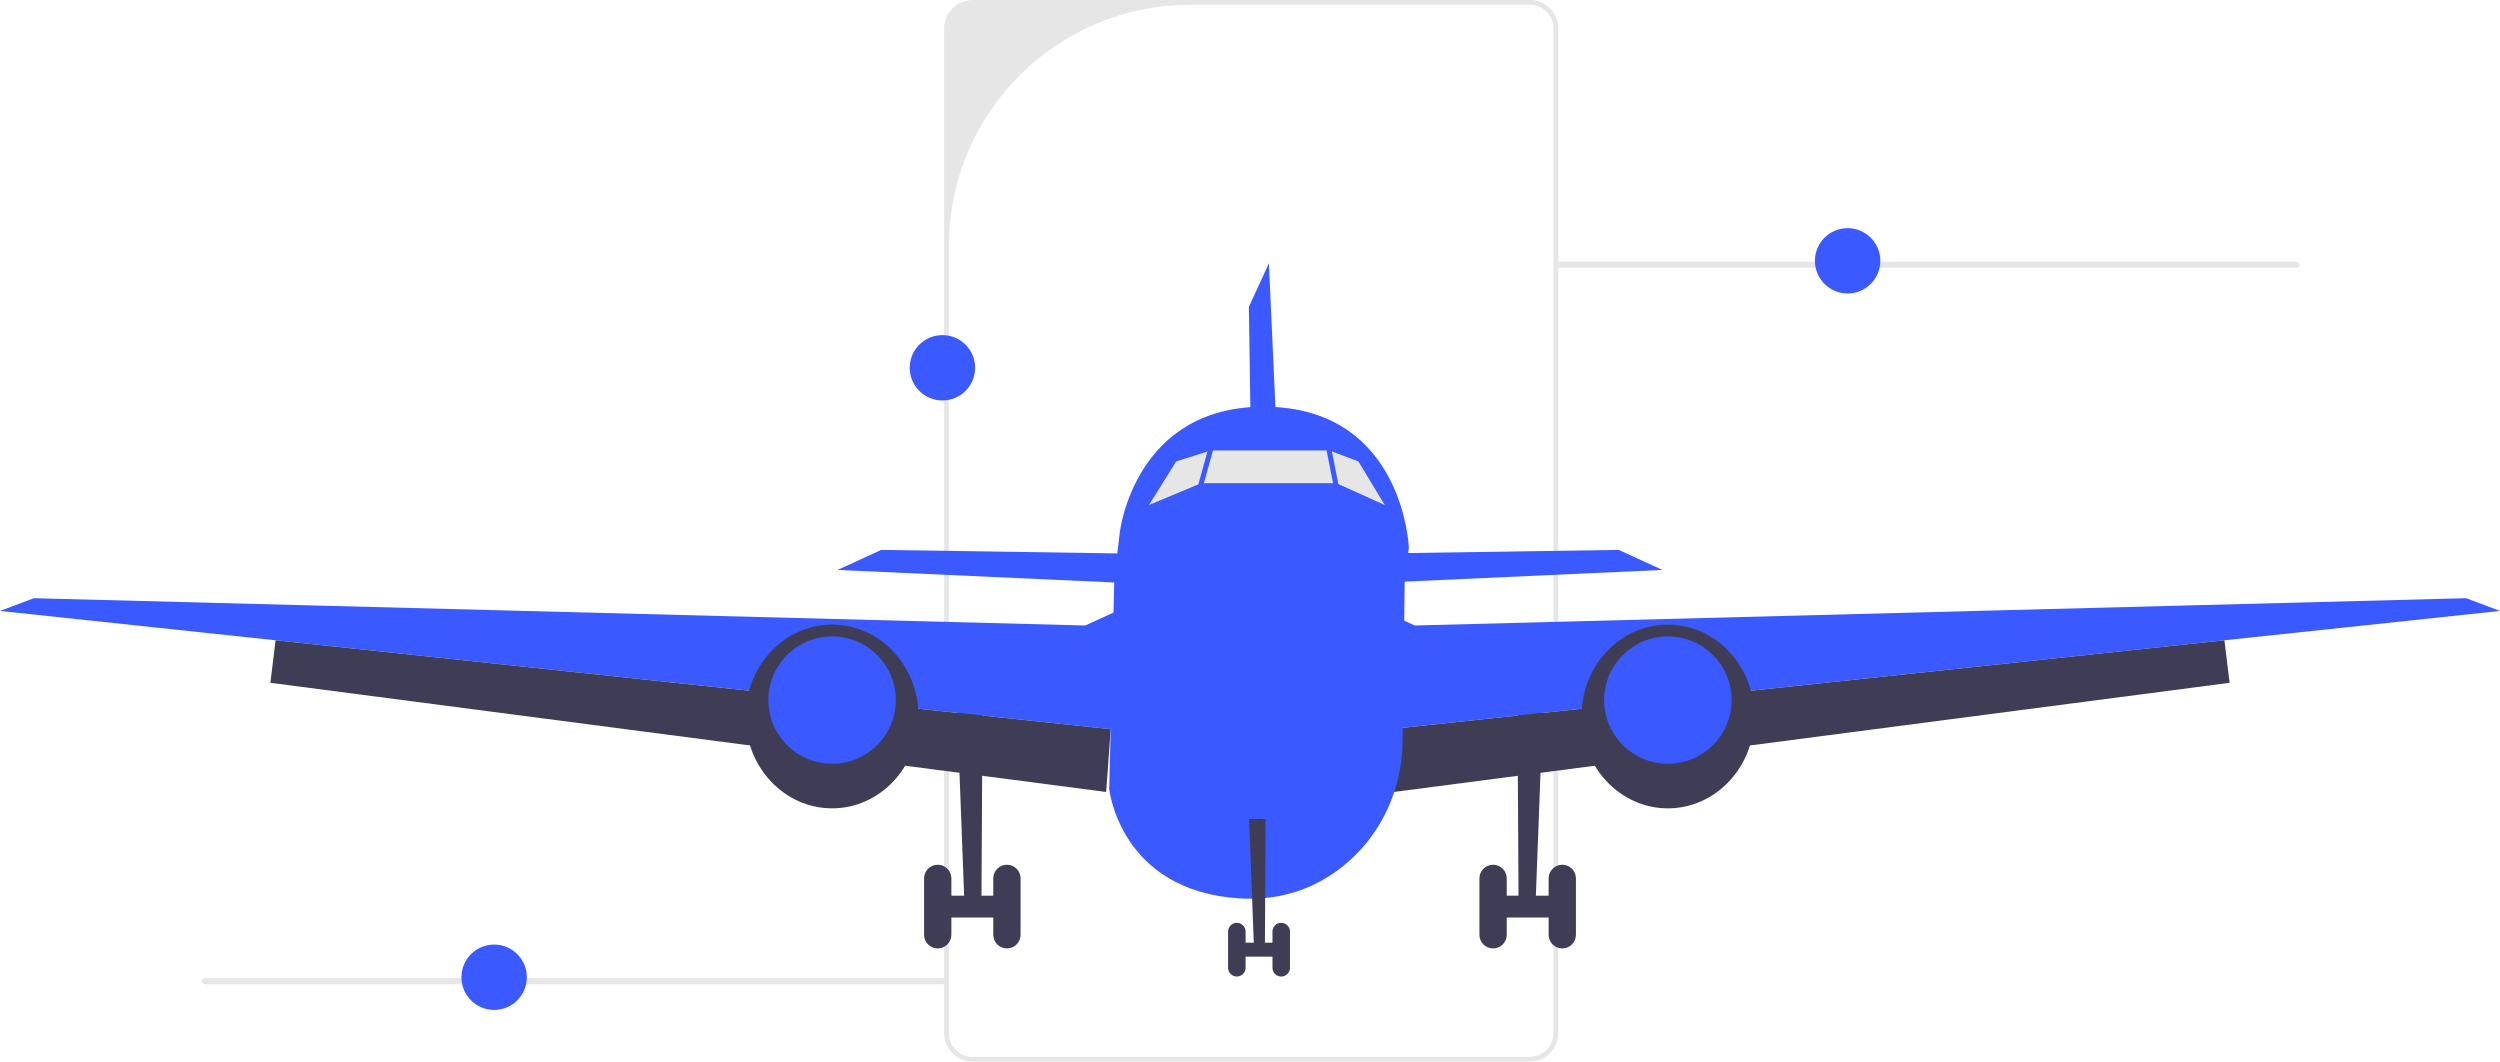 <svg width="511" height="217" viewBox="0 0 511 217" fill="none" xmlns="http://www.w3.org/2000/svg">
<g clip-path="url(#clip0_9_167)">
<path d="M312.668 217H198.814C195.595 217 192.975 214.382 192.975 211.165V5.835C192.975 2.618 195.595 0 198.814 0H312.668C315.888 0 318.507 2.618 318.507 5.835V211.165C318.507 214.382 315.888 217 312.668 217ZM243.314 0.974C216.051 0.974 193.95 23.058 193.95 50.3V211.165C193.95 213.85 196.128 216.026 198.814 216.026H312.668C315.354 216.026 317.532 213.85 317.532 211.165V5.835C317.532 3.15 315.354 0.974 312.668 0.974H243.314V0.974Z" fill="#E6E6E6"/>
<path d="M317.916 54.111C317.916 54.458 318.306 54.738 318.792 54.738H469.215C469.701 54.738 470.091 54.458 470.091 54.111C470.091 53.763 469.701 53.484 469.215 53.484H318.792C318.306 53.484 317.916 53.763 317.916 54.111H317.916Z" fill="#E6E6E6"/>
<path d="M195.579 143.656L197.068 183.077H193.445V187.539H203.572V183.077H200.618L200.829 143.656H195.579Z" fill="#3F3D56"/>
<path d="M191.672 176.754H191.672C193.213 176.754 194.463 178.003 194.463 179.544V191.072C194.463 192.613 193.213 193.861 191.672 193.861H191.672C190.13 193.861 188.88 192.613 188.88 191.072V179.544C188.88 178.003 190.13 176.754 191.672 176.754Z" fill="#3F3D56"/>
<path d="M205.814 176.754H205.814C207.356 176.754 208.606 178.003 208.606 179.544V191.072C208.606 192.613 207.356 193.861 205.814 193.861H205.814C204.273 193.861 203.023 192.613 203.023 191.072V179.544C203.023 178.003 204.273 176.754 205.814 176.754Z" fill="#3F3D56"/>
<path d="M228.517 119.095L171.202 116.492L180.134 112.401L230.378 113.145L228.517 119.095Z" fill="#3A5AFF"/>
<path d="M0 124.876L6.922 122.273L221.818 127.851L230.75 123.76L227.028 149.049L56.327 130.873L0 124.876Z" fill="#3A5AFF"/>
<path d="M55.268 139.566L56.327 130.873L227.028 149.049L226.098 161.879L55.268 139.566Z" fill="#3F3D56"/>
<path d="M170.085 165.226C179.849 165.226 187.764 156.818 187.764 146.445C187.764 136.073 179.849 127.665 170.085 127.665C160.322 127.665 152.407 136.073 152.407 146.445C152.407 156.818 160.322 165.226 170.085 165.226Z" fill="#3F3D56"/>
<path d="M170.085 156.115C177.279 156.115 183.111 150.287 183.111 143.098C183.111 135.91 177.279 130.082 170.085 130.082C162.891 130.082 157.059 135.91 157.059 143.098C157.059 150.287 162.891 156.115 170.085 156.115Z" fill="#3A5AFF"/>
<path d="M315.421 143.656L313.932 183.077H317.556V187.539H307.428V183.077H310.382L310.171 143.656H315.421Z" fill="#3F3D56"/>
<path d="M319.328 176.754H319.328C317.787 176.754 316.537 178.003 316.537 179.544V191.072C316.537 192.613 317.787 193.861 319.328 193.861H319.328C320.87 193.861 322.12 192.613 322.12 191.072V179.544C322.12 178.003 320.87 176.754 319.328 176.754Z" fill="#3F3D56"/>
<path d="M305.186 176.754H305.186C303.644 176.754 302.394 178.003 302.394 179.544V191.072C302.394 192.613 303.644 193.861 305.186 193.861H305.186C306.727 193.861 307.977 192.613 307.977 191.072V179.544C307.977 178.003 306.727 176.754 305.186 176.754Z" fill="#3F3D56"/>
<path d="M282.483 119.095L339.798 116.492L330.866 112.401L280.622 113.145L282.483 119.095Z" fill="#3A5AFF"/>
<path d="M261.968 111.083L259.363 53.812L255.269 62.737L256.014 112.942L261.968 111.083Z" fill="#3A5AFF"/>
<path d="M511 124.876L504.078 122.273L289.182 127.851L280.25 123.76L283.972 149.049L454.673 130.873L511 124.876Z" fill="#3A5AFF"/>
<path d="M455.732 139.566L454.673 130.873L283.972 149.049L284.902 161.879L455.732 139.566Z" fill="#3F3D56"/>
<path d="M340.915 165.226C350.678 165.226 358.593 156.818 358.593 146.445C358.593 136.073 350.678 127.665 340.915 127.665C331.151 127.665 323.236 136.073 323.236 146.445C323.236 156.818 331.151 165.226 340.915 165.226Z" fill="#3F3D56"/>
<path d="M340.915 156.115C348.109 156.115 353.941 150.287 353.941 143.098C353.941 135.91 348.109 130.082 340.915 130.082C333.721 130.082 327.889 135.91 327.889 143.098C327.889 150.287 333.721 156.115 340.915 156.115Z" fill="#3A5AFF"/>
<path d="M287.973 111.961L287.128 118.182L286.689 151.667C286.655 154.158 286.354 156.62 285.788 159.008C284.158 165.962 280.35 172.288 274.727 176.874C269.624 181.039 262.664 184.192 253.453 183.634C228.889 182.147 226.72 161.258 226.72 161.258L227.646 123.377L227.773 118.182L228.889 108.808C228.889 108.808 231.867 82.404 259.408 83.147C286.949 83.891 287.973 111.961 287.973 111.961Z" fill="#3A5AFF"/>
<path d="M234.844 103.229L240.427 94.304L247.498 92.073H271.69L277.645 94.304L283.048 103.229L273.178 98.767H245.491L234.844 103.229Z" fill="#E6E6E6"/>
<path d="M255.317 167.397L256.272 192.685H253.947V195.548H260.444V192.685H258.549L258.685 167.397H255.317Z" fill="#3F3D56"/>
<path d="M252.81 188.63C253.799 188.63 254.601 189.431 254.601 190.419V197.815C254.601 198.803 253.799 199.604 252.81 199.604C251.821 199.604 251.019 198.803 251.019 197.815V190.419C251.019 189.431 251.821 188.63 252.81 188.63Z" fill="#3F3D56"/>
<path d="M261.883 188.63C262.872 188.63 263.673 189.431 263.673 190.419V197.815C263.673 198.803 262.872 199.604 261.883 199.604C260.894 199.604 260.092 198.803 260.092 197.815V190.419C260.092 189.431 260.894 188.63 261.883 188.63Z" fill="#3F3D56"/>
<path d="M248.389 86.591L243.247 105.089L244.238 105.364L249.38 86.866L248.389 86.591Z" fill="#3A5AFF"/>
<path d="M271.705 89.542L270.696 89.741L274.401 108.579L275.41 108.38L271.705 89.542Z" fill="#3A5AFF"/>
<path d="M377.655 59.991C381.346 59.991 384.339 57 384.339 53.311C384.339 49.622 381.346 46.632 377.655 46.632C373.963 46.632 370.97 49.622 370.97 53.311C370.97 57 373.963 59.991 377.655 59.991Z" fill="#3A5AFF"/>
<path d="M192.629 81.856C196.321 81.856 199.314 78.865 199.314 75.176C199.314 71.487 196.321 68.496 192.629 68.496C188.937 68.496 185.944 71.487 185.944 75.176C185.944 78.865 188.937 81.856 192.629 81.856Z" fill="#3A5AFF"/>
<path d="M41.263 200.551C41.263 200.899 41.654 201.178 42.14 201.178H192.562C193.048 201.178 193.438 200.899 193.438 200.551C193.438 200.203 193.048 199.924 192.562 199.924H42.14C41.654 199.924 41.263 200.203 41.263 200.551Z" fill="#E6E6E6"/>
<path d="M101.002 206.431C104.694 206.431 107.687 203.441 107.687 199.752C107.687 196.063 104.694 193.072 101.002 193.072C97.31 193.072 94.317 196.063 94.317 199.752C94.317 203.441 97.31 206.431 101.002 206.431Z" fill="#3A5AFF"/>
</g>
<defs>
<clipPath id="clip0_9_167">
<rect width="511" height="217" fill="white"/>
</clipPath>
</defs>
</svg>
